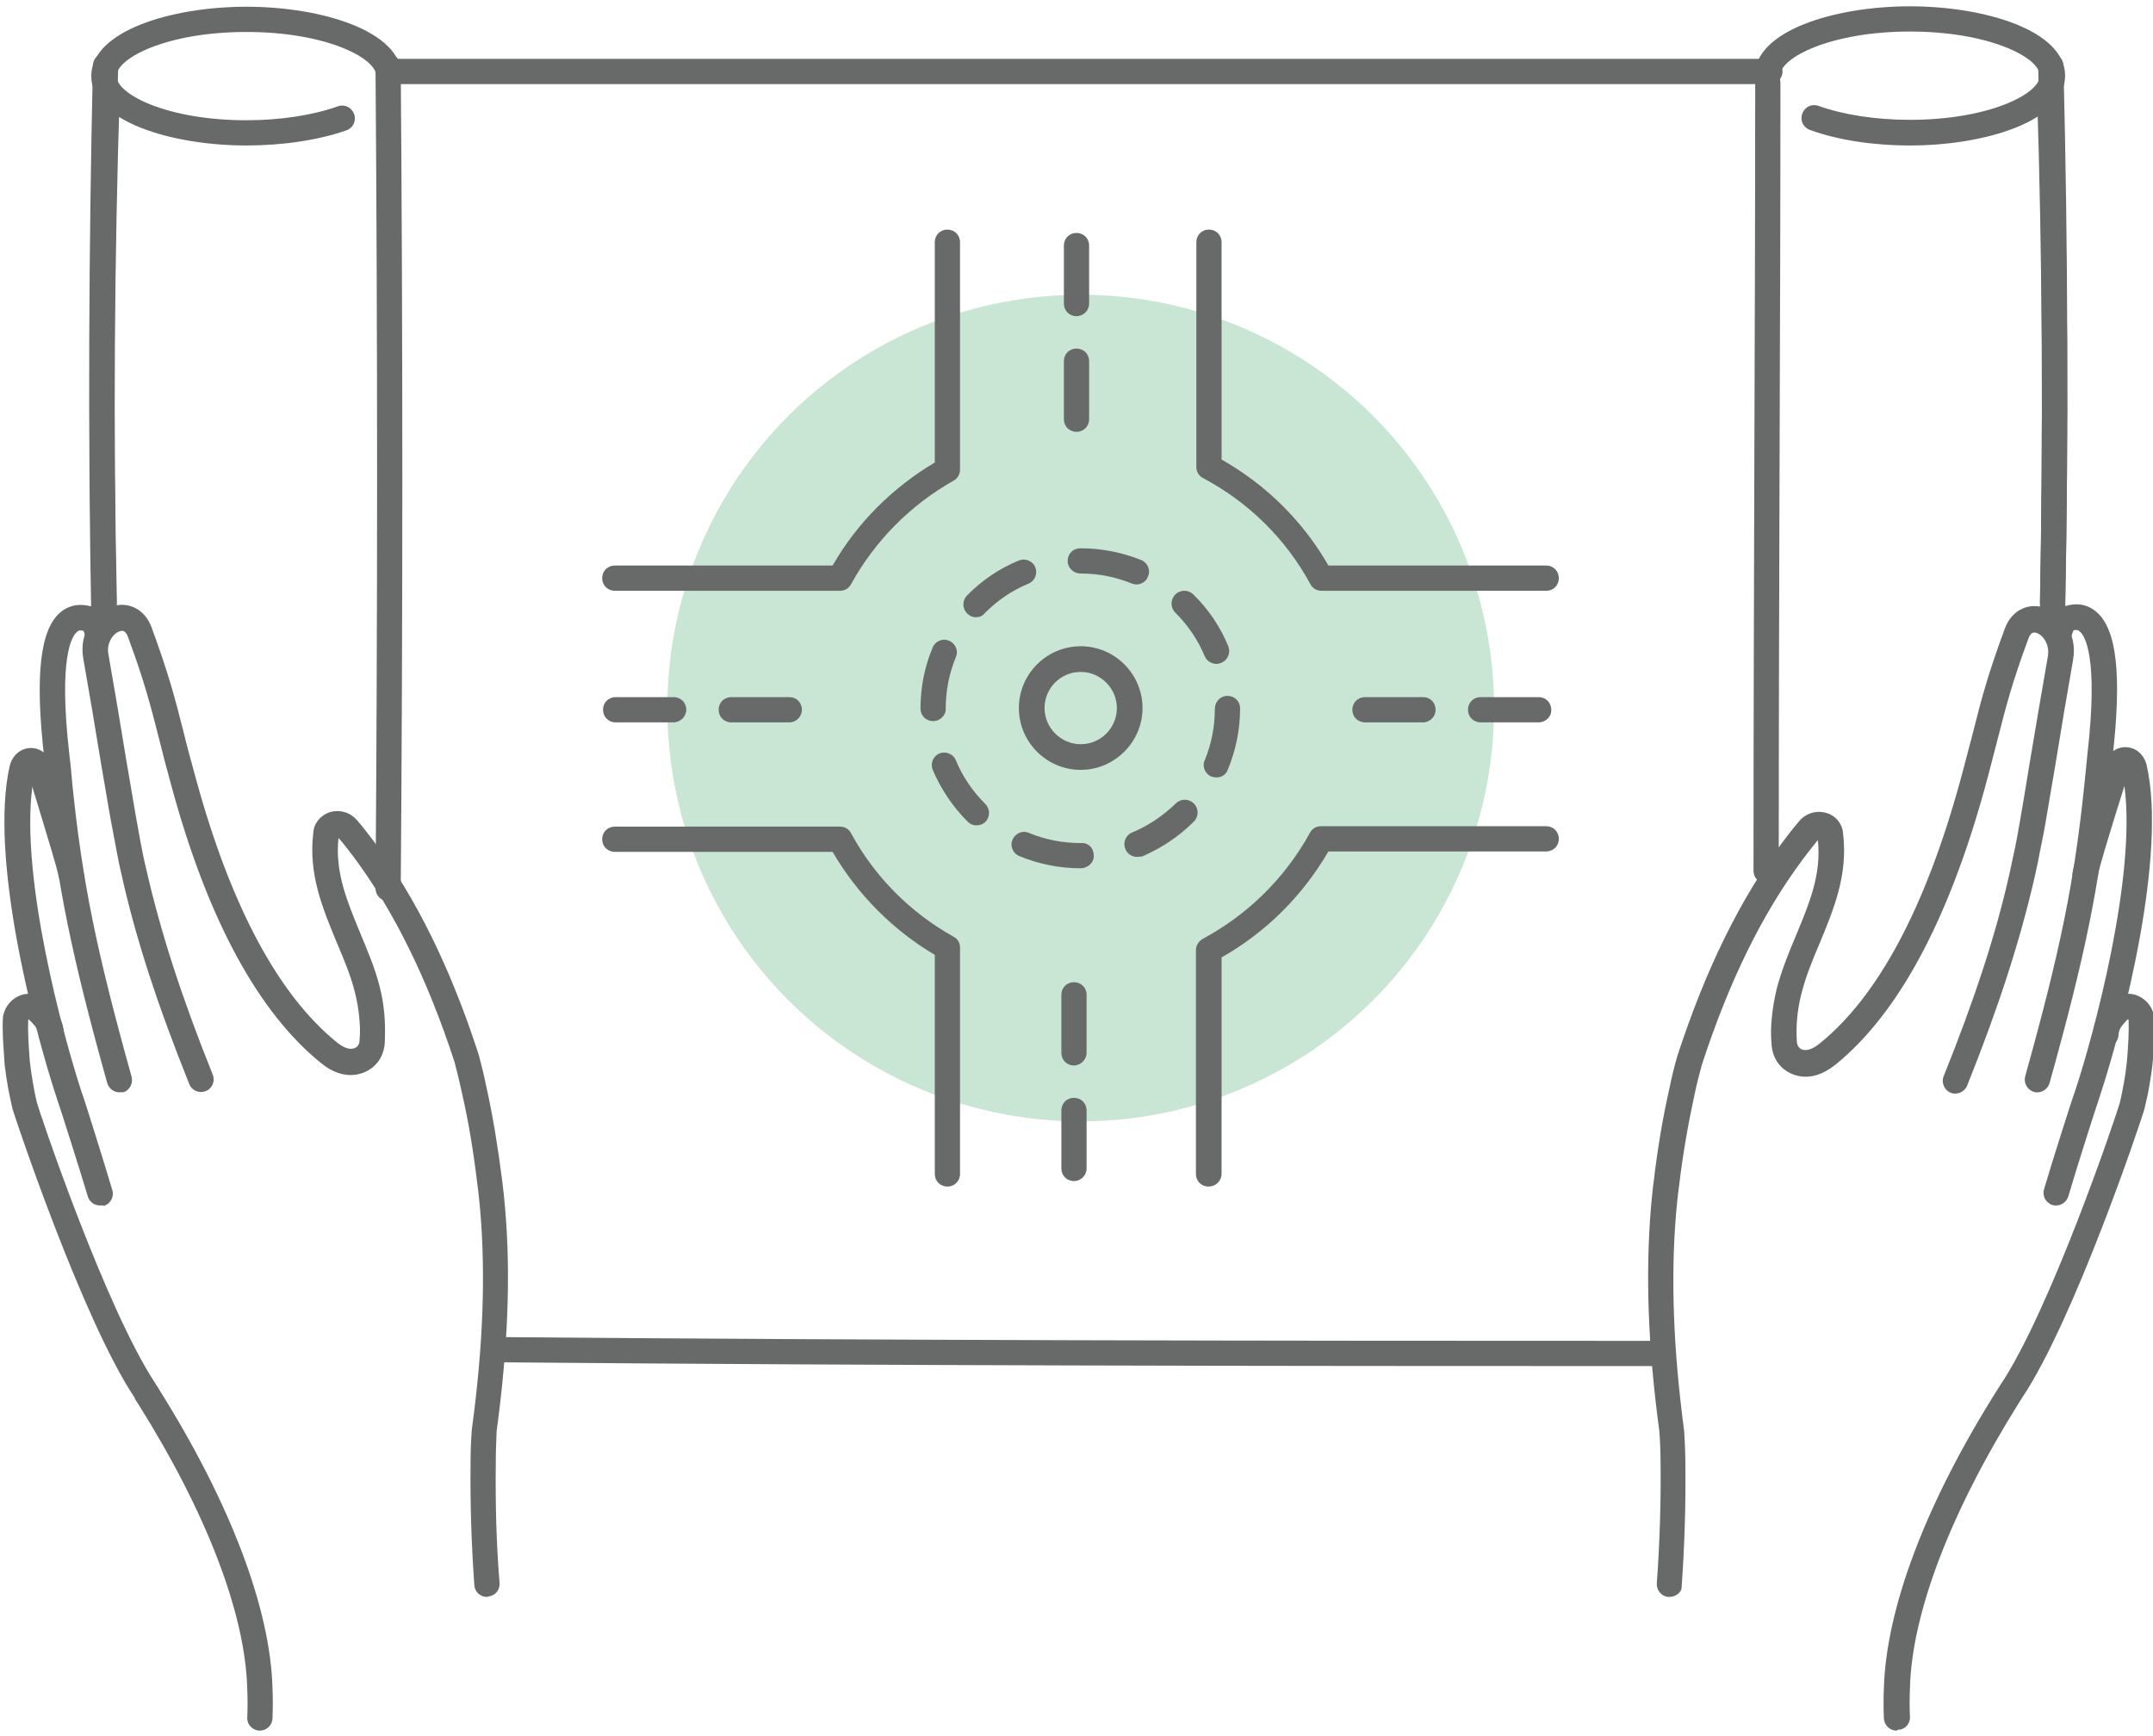 <?xml version="1.0" encoding="UTF-8"?> <svg xmlns="http://www.w3.org/2000/svg" xmlns:xlink="http://www.w3.org/1999/xlink" version="1.1" id="Layer_1" x="0px" y="0px" viewBox="0 0 512 412.9" style="enable-background:new 0 0 512 412.9;" xml:space="preserve"> <style type="text/css"> .st0{opacity:0.6;} .st1{fill:#A5D4B7;} .st2{fill:#686969;} .st3{fill:none;stroke:#686969;stroke-width:1.75;stroke-linecap:round;stroke-linejoin:round;stroke-miterlimit:10;} </style> <g> <g class="st0"> <ellipse class="st1" cx="257" cy="168.4" rx="98.3" ry="98.3"></ellipse> </g> <g> <g> <path class="st2" d="M393.6,324.9L393.6,324.9c-92.6,0-183.3-0.1-274.6-0.9c-1.7,0-3-1.4-3-3c0-1.7,1.4-3,3-3c0,0,0,0,0,0 c91.3,0.8,182,0.9,274.6,0.9c1.7,0,3,1.3,3,3S395.3,324.9,393.6,324.9z"></path> </g> <g> <path class="st2" d="M420,210.1c-1.7,0-3-1.3-3-3c0-33,0.1-66,0.2-99.1c0.1-29.4,0.2-58.9,0.2-88.3c0-1.7,1.3-3,3-3l0,0 c1.7,0,3,1.4,3,3c0,29.4-0.1,58.9-0.2,88.3c-0.1,33-0.2,66-0.2,99C423,208.8,421.7,210.1,420,210.1 C420,210.1,420,210.1,420,210.1z"></path> </g> <g> <path class="st2" d="M420.9,20H92.6c-1.7,0-3-1.3-3-3s1.3-3,3-3h328.3c1.7,0,3,1.3,3,3S422.5,20,420.9,20z"></path> </g> <g> <path class="st2" d="M92.3,214.3C92.3,214.3,92.3,214.3,92.3,214.3c-1.7,0-3-1.4-3-3c0.5-64.9,0.5-130.6,0-195.4c0-1.7,1.3-3,3-3 c0,0,0,0,0,0c1.7,0,3,1.3,3,3c0.5,64.8,0.5,130.6,0,195.5C95.3,213,93.9,214.3,92.3,214.3z"></path> </g> <g> <g> <path class="st2" d="M24.8,146.4c-1.6,0-3-1.3-3-3c-0.8-40.7-0.6-81.9,0.7-122.3c0.1-1.7,1.5-3,3.1-2.9c1.7,0.1,3,1.4,2.9,3.1 c-1.3,40.3-1.6,81.3-0.7,121.9C27.9,145,26.5,146.4,24.8,146.4C24.9,146.4,24.8,146.4,24.8,146.4z"></path> </g> <g> <path class="st2" d="M24.7,149.4c-1.6,0-3-1.3-3-3c-0.8-43.4-0.6-87.4,0.4-130.8c0-1.7,1.4-3.1,3.1-2.9c1.7,0,3,1.4,2.9,3.1 c-1.1,43.3-1.2,87.2-0.4,130.5C27.8,148,26.5,149.4,24.7,149.4C24.8,149.4,24.8,149.4,24.7,149.4z"></path> </g> <g> <path class="st2" d="M58.6,34.6c-17.9,0-36.9-5.8-36.9-16.5c0-10.7,19-16.5,36.9-16.5s36.9,5.8,36.9,16.5c0,1.7-1.3,3-3,3 s-3-1.3-3-3c0-4.3-12-10.5-30.9-10.5s-30.9,6.2-30.9,10.5c0,4.3,12,10.5,30.9,10.5c8.1,0,15.8-1.2,21.7-3.3 c1.6-0.6,3.3,0.2,3.9,1.8c0.6,1.6-0.2,3.3-1.8,3.9C75.8,33.3,67.4,34.6,58.6,34.6z"></path> </g> <g> <g> <path class="st2" d="M28.4,259.8c-1.3,0-2.5-0.9-2.9-2.2c-8.5-30.5-11.9-47-14.3-70.6c-0.2-2.3-0.5-4.6-0.7-6.9 c-2.2-19.4-1-30.4,3.9-34.5c1.4-1.2,3.8-2.3,7.2-1.4c1.4,0.2,3.7,1.4,4.7,6.6c0.3,1.6-0.8,3.2-2.4,3.5 c-1.6,0.3-3.2-0.8-3.5-2.4c-0.2-1.1-0.4-1.6-0.6-1.9c-1-0.2-1.3,0.1-1.5,0.3c-1.1,0.9-4.5,5.7-1.8,29.2c0.3,2.3,0.5,4.7,0.7,7 c2.4,23.3,5.7,39.5,14.1,69.6c0.4,1.6-0.5,3.3-2.1,3.7C28.9,259.7,28.6,259.8,28.4,259.8z M21,150.1 C21,150.1,21,150.1,21,150.1C21,150.1,21,150.1,21,150.1z M21,150.1C21,150.1,21,150.1,21,150.1C21,150.1,21,150.1,21,150.1z M21,150.1C21,150.1,21,150.1,21,150.1C21,150.1,21,150.1,21,150.1z M21,150.1C21,150.1,21,150.1,21,150.1 C21,150.1,21,150.1,21,150.1z M21,150.1C21,150.1,21,150.1,21,150.1C21,150.1,21,150.1,21,150.1z"></path> </g> <g> <path class="st2" d="M61.8,411.6c0,0-0.1,0-0.1,0c-1.7-0.1-3-1.5-2.9-3.1c0.1-2.3,0.1-4.6,0-6.7c-0.4-17.9-9.7-42.1-26-68 c-0.5-0.7-0.8-1.2-0.8-1.4c-12.4-18.6-28.5-66.8-29-68.6c-0.4-1.7-0.8-3.5-1.1-5.2c-0.3-1.8-0.6-3.6-0.8-5.4L1,251.6 c-0.2-3.1-0.5-6.3-0.3-9.7c0-0.2,0-0.3,0.1-0.5c0.5-2.3,2.2-4.1,4.4-4.8c2-0.6,4.1-0.1,5.6,1.3c1.8,1.7,4.2,3.9,4.4,7.9 c0.1,1.7-1.2,3.1-2.8,3.2c-1.6,0.2-3.1-1.2-3.2-2.8c-0.1-1.5-0.9-2.3-2.4-3.8c0,0,0,0.1-0.1,0.2c-0.1,2.9,0.1,5.8,0.3,8.6 l0.1,1.3c0.2,1.6,0.4,3.2,0.7,4.9c0.3,1.7,0.6,3.3,1,4.9c0.5,2,16.3,48.9,28.2,66.8c0.2,0.4,0.5,0.7,0.8,1.3 c16.9,26.9,26.5,52.1,27,71.1c0.1,2.1,0.1,4.6,0,7.1C64.8,410.3,63.4,411.6,61.8,411.6z"></path> </g> <g> <path class="st2" d="M115.8,379.8c-1.6,0-2.9-1.2-3-2.8c-0.7-9.8-1-19.6-0.9-28.9c0-2.7,0.1-5.4,0.3-8.1 c2.7-19.8,3.3-36.8,2-52.1c-0.2-2.1-0.4-4.3-0.7-6.4c-0.9-7.6-2.1-14.9-3.7-21.8c-0.5-2.4-1.1-4.7-1.7-7.1 c-6.5-19.9-14.4-35.9-24-48.8c-1.2-1.5-2.3-3.1-3.6-4.5c-0.9,8.1,2.1,15.2,5.2,22.7c1.7,4.1,3.5,8.3,4.6,12.7 c0.6,2.3,0.9,4.4,1.1,6.5c0.2,2.3,0.2,4.6,0.1,6.9c-0.3,3.8-2.7,6.6-6.4,7.4c-2.8,0.6-5.9-0.3-8.8-2.7 c-14.8-12-26.8-33.9-35.4-65.4c-1.3-4.7-2.3-8.5-3.1-11.8c-2-7.8-3.4-13.4-7.4-24.2c-0.6-1.6-1.4-1.4-1.8-1.3 c-1.5,0.4-3.4,2.6-2.8,5.6c2,11.5,2.4,13.9,4.3,25.5l1.2,7c0.7,4.2,1.4,8.3,2.2,12.5c0.4,2.1,0.8,4.1,1.3,6.1 c3.4,14.9,8.4,30.4,15.8,48.8c0.6,1.5-0.1,3.3-1.7,3.9c-1.5,0.6-3.3-0.1-3.9-1.7c-7.5-18.7-12.7-34.5-16.1-49.8 c-0.5-2.1-0.9-4.2-1.3-6.3c-0.8-4.2-1.6-8.4-2.3-12.7l-1.2-7c-1.9-11.6-2.3-13.9-4.3-25.4c-1.1-6.3,2.8-11.3,7.2-12.5 c3.9-1,7.5,1,9,5c4.1,11.1,5.6,16.9,7.6,24.8c0.8,3.3,1.8,7,3.1,11.7c8.3,30.2,19.6,51.1,33.4,62.3c1.5,1.2,2.8,1.7,3.8,1.5 c1-0.2,1.6-0.9,1.6-2c0.2-1.9,0.1-3.8-0.1-5.8c-0.2-1.8-0.5-3.6-1-5.6c-1-4-2.6-7.8-4.3-11.8c-3.3-8-6.8-16.2-5.6-26.1 c0.1-2.2,1.6-4.1,3.8-4.9c2.5-0.8,5.1,0,6.8,2.1c1.3,1.5,2.5,3.1,3.8,4.8c10,13.4,18.2,30,24.9,50.6c0.7,2.6,1.3,5,1.8,7.5 c1.6,7.1,2.8,14.6,3.8,22.4c0.3,2.2,0.5,4.4,0.7,6.6c1.4,15.8,0.7,33.2-2,53.2c-0.1,2.4-0.2,5-0.2,7.7 c-0.1,9.2,0.1,18.7,0.9,28.4c0.1,1.7-1.1,3.1-2.8,3.2C116,379.8,115.9,379.8,115.8,379.8z"></path> </g> <g> <path class="st3" d="M26.9,285"></path> </g> <g> <path class="st2" d="M23.8,286.7c-1.3,0-2.5-0.8-2.9-2.1c-1.8-6-6.6-21.2-7.3-23.1c-6-18.2-16.1-58.1-11.3-79.3 c0.6-2.5,2.5-4.2,4.9-4.3c2.3-0.1,4.4,1.5,5.2,4c0.8,2.8,1.8,6,2.8,9.4c2.2,7.1,4.2,13.7,4.7,16.3c0.3,1.6-0.8,3.2-2.4,3.5 c-1.7,0.3-3.2-0.8-3.5-2.4c-0.4-2.2-2.6-9.3-4.5-15.6c-0.6-2.1-1.3-4.1-1.8-6c-2.9,21.6,7.3,59.2,11.7,72.6 c0.8,2.1,5.6,17.6,7.3,23.3c0.5,1.6-0.4,3.3-2,3.8C24.4,286.6,24.1,286.7,23.8,286.7z"></path> </g> </g> </g> <g> <g> <path class="st2" d="M488.1,146.4C488,146.4,488,146.4,488.1,146.4c-1.7,0-3-1.4-3-3.1c0.8-40.7,0.6-81.7-0.7-121.9 c-0.1-1.7,1.3-3.1,2.9-3.1c1.7-0.1,3.1,1.2,3.1,2.9c1.3,40.3,1.6,81.4,0.7,122.3C491,145.1,489.7,146.4,488.1,146.4z"></path> </g> <g> <path class="st2" d="M488.1,149.4C488.1,149.4,488.1,149.4,488.1,149.4c-1.7,0-3-1.4-3-3.1c0.8-43.2,0.6-87.1-0.4-130.5 c0-1.7,1.3-3,2.9-3.1c0,0,0.1,0,0.1,0c1.6,0,3,1.3,3,2.9c1.1,43.5,1.2,87.5,0.4,130.8C491.1,148.1,489.8,149.4,488.1,149.4z"></path> </g> <g> <path class="st2" d="M454.2,34.6c-8.8,0-17.2-1.3-23.8-3.7c-1.6-0.6-2.4-2.3-1.8-3.9c0.6-1.6,2.3-2.4,3.9-1.8 c5.9,2.1,13.6,3.3,21.7,3.3c18.8,0,30.9-6.2,30.9-10.5c0-4.3-12-10.5-30.9-10.5c-18.8,0-30.9,6.2-30.9,10.5c0,1.7-1.3,3-3,3 s-3-1.3-3-3c0-10.7,19-16.5,36.9-16.5s36.9,5.8,36.9,16.5C491.1,28.8,472.1,34.6,454.2,34.6z"></path> </g> <g> <g> <path class="st2" d="M484.5,259.8c-0.3,0-0.5,0-0.8-0.1c-1.6-0.5-2.5-2.1-2.1-3.7c8.4-30.1,11.7-46.3,14.1-69.6 c0.2-2.3,0.5-4.6,0.7-7c2.7-23.4-0.7-28.3-1.8-29.2c-0.2-0.2-0.5-0.5-1.5-0.3c-0.1,0.3-0.4,0.9-0.6,1.9 c-0.3,1.6-1.9,2.7-3.5,2.4c-1.6-0.3-2.7-1.9-2.4-3.5c0.9-5.2,3.3-6.4,4.7-6.6c3.5-1,5.8,0.2,7.2,1.4c4.9,4.1,6.1,15,3.9,34.5 c-0.3,2.3-0.5,4.6-0.7,6.9c-2.4,23.7-5.8,40.2-14.3,70.7C487,258.9,485.8,259.8,484.5,259.8z M491.9,150.1L491.9,150.1 L491.9,150.1z M491.9,150.1C491.9,150.1,491.9,150.1,491.9,150.1C491.9,150.1,491.9,150.1,491.9,150.1z M491.9,150.1 C491.9,150.1,491.9,150.1,491.9,150.1C491.9,150.1,491.9,150.1,491.9,150.1z M491.9,150.1C491.9,150.1,491.9,150.1,491.9,150.1 C491.9,150.1,491.9,150.1,491.9,150.1z M491.8,150.1C491.8,150.1,491.9,150.1,491.8,150.1C491.9,150.1,491.8,150.1,491.8,150.1 z"></path> </g> <g> <path class="st2" d="M451,411.6c-1.6,0-2.9-1.3-3-2.9c-0.1-2.4-0.1-4.9,0-7.1c0.5-19,10-44.2,27-71.1c0.3-0.5,0.6-0.9,0.7-1.1 c12.1-18.1,27.9-65.1,28.4-67.1c0.4-1.6,0.7-3.3,1-4.9c0.3-1.6,0.5-3.3,0.7-5l0.1-1.2c0.2-2.8,0.4-5.6,0.3-8.6 c-0.1-0.1-0.2-0.2-0.2-0.2c-1.3,1.4-2.2,2.3-2.2,3.8c-0.1,1.7-1.6,3-3.2,2.8c-1.7-0.1-2.9-1.5-2.8-3.2c0.2-4,2.6-6.2,4.4-7.9 c1.5-1.4,3.6-1.9,5.6-1.3c2.2,0.7,3.9,2.5,4.4,4.8c0,0.2,0.1,0.3,0.1,0.5c0.2,3.5-0.1,6.6-0.3,9.7l-0.1,1.3 c-0.2,1.9-0.5,3.7-0.8,5.5c-0.3,1.8-0.7,3.5-1.1,5.2c-0.4,1.8-16.6,50.1-29.1,68.8c0,0,0,0,0,0c0,0-0.3,0.5-0.7,1.1 c-16.3,26-25.6,50.2-26,68.1c-0.1,2.2-0.1,4.5,0,6.7c0.1,1.7-1.2,3.1-2.9,3.1C451.1,411.6,451.1,411.6,451,411.6z"></path> </g> <g> <path class="st2" d="M397,379.8c-0.1,0-0.1,0-0.2,0c-1.7-0.1-2.9-1.6-2.8-3.2c0.7-9.7,1-19.2,0.9-28.4c0-2.6-0.1-5.2-0.3-7.9 c-2.7-19.8-3.3-37.2-2-53c0.2-2.2,0.4-4.4,0.7-6.6c0.9-7.7,2.2-15.3,3.8-22.3c0.5-2.5,1.1-4.9,1.8-7.3 c6.8-20.8,15-37.4,25-50.8c1.2-1.6,2.5-3.3,3.8-4.8c1.6-2.1,4.3-2.9,6.8-2.1c2.2,0.7,3.7,2.7,3.8,4.9 c1.2,9.9-2.3,18.1-5.6,26.1c-1.7,4-3.3,7.9-4.3,11.9c-0.5,1.9-0.8,3.7-1,5.6c-0.2,2-0.2,3.9-0.1,5.8c0.1,1.1,0.6,1.8,1.6,2 c1,0.2,2.3-0.3,3.8-1.5c13.8-11.1,25.1-32.1,33.4-62.3c1.3-4.7,2.2-8.4,3.1-11.7c2-8,3.5-13.7,7.6-24.8c1.5-4,5.1-6,9-5 c4.4,1.2,8.3,6.2,7.2,12.5c-2,11.5-2.4,13.9-4.3,25.5l-1.2,7c-0.7,4.3-1.4,8.5-2.3,12.7c-0.4,2.1-0.8,4.2-1.3,6.3 c-3.5,15.3-8.6,31.1-16.1,49.8c-0.6,1.5-2.4,2.3-3.9,1.7c-1.5-0.6-2.3-2.4-1.7-3.9c7.4-18.4,12.5-33.9,15.8-48.8 c0.4-2,0.9-4.1,1.3-6.1c0.8-4.1,1.5-8.3,2.2-12.5l1.1-6.7c2-11.9,2.4-14.3,4.4-25.8c0.5-3-1.3-5.2-2.8-5.6 c-0.4-0.1-1.2-0.3-1.8,1.3c-4,10.8-5.4,16.4-7.4,24.2c-0.9,3.4-1.8,7.1-3.1,11.8c-8.7,31.4-20.6,53.4-35.4,65.4 c-3,2.4-6,3.3-8.8,2.7c-3.7-0.8-6.1-3.6-6.4-7.4c-0.2-2.2-0.2-4.5,0.1-6.9c0.2-2.1,0.6-4.2,1.1-6.4c1.2-4.5,2.9-8.7,4.6-12.7 c3.1-7.5,6.1-14.5,5.2-22.7c-1.3,1.6-2.5,3.1-3.6,4.6c-9.6,12.9-17.5,28.9-24,48.9c-0.6,2.2-1.2,4.5-1.7,6.9 c-1.5,6.9-2.8,14.2-3.7,21.8c-0.3,2.1-0.5,4.3-0.7,6.4c-1.3,15.4-0.7,32.3,1.9,51.9c0.2,3,0.3,5.7,0.3,8.4 c0.1,9.3-0.2,19-0.9,28.9C399.9,378.6,398.6,379.8,397,379.8z"></path> </g> <g> <path class="st3" d="M486,285"></path> </g> <g> <path class="st2" d="M489,286.7c-0.3,0-0.6,0-0.9-0.1c-1.6-0.5-2.5-2.2-2-3.8c1.7-5.8,6.6-21.3,7.4-23.4 c4.4-13.3,14.6-51,11.7-72.5c-0.6,1.9-1.2,4-1.9,6.1c-1.9,6.2-4.1,13.3-4.5,15.5c-0.3,1.6-1.8,2.8-3.5,2.4 c-1.6-0.3-2.7-1.8-2.4-3.5c0.5-2.6,2.5-9.2,4.7-16.3c1-3.3,2-6.6,2.8-9.4c0.7-2.4,2.8-4.1,5.2-4c2.4,0.1,4.3,1.8,4.9,4.3 c4.8,21.2-5.3,61.1-11.3,79.2c-0.7,2-5.5,17-7.3,23.2C491.5,285.8,490.3,286.7,489,286.7z"></path> </g> </g> </g> </g> <g> <g> <g> <path class="st2" d="M199.8,140.5h-53.6c-1.7,0-3-1.3-3-3s1.3-3,3-3H198c5.8-10.1,14.2-18.5,24.3-24.5V57.6c0-1.7,1.3-3,3-3 c1.7,0,3,1.3,3,3v54.1c0,1.1-0.6,2.1-1.5,2.6c-10.3,5.8-18.7,14.3-24.4,24.6C201.9,139.9,200.9,140.5,199.8,140.5z"></path> </g> <g> <path class="st2" d="M367.8,140.5h-53.6c-1.1,0-2.1-0.6-2.6-1.6c-5.8-10.7-14.6-19.4-25.5-25.2c-1-0.5-1.6-1.5-1.6-2.7V57.6 c0-1.7,1.3-3,3-3s3,1.3,3,3v51.7c10.6,6,19.4,14.7,25.4,25.2h51.8c1.7,0,3,1.3,3,3S369.4,140.5,367.8,140.5z"></path> </g> <g> <path class="st2" d="M287.4,282.2c-1.7,0-3-1.3-3-3v-53.2c0-1.1,0.6-2.1,1.6-2.7c10.8-5.8,19.6-14.5,25.5-25.2 c0.5-1,1.5-1.6,2.6-1.6h53.6c1.7,0,3,1.3,3,3c0,1.7-1.3,3-3,3h-51.8c-6.1,10.5-14.8,19.2-25.4,25.2v51.4 C290.5,280.9,289.1,282.2,287.4,282.2z"></path> </g> <g> <path class="st2" d="M225.3,282.2c-1.7,0-3-1.3-3-3v-52.1c-10.1-6-18.4-14.4-24.3-24.5h-51.8c-1.7,0-3-1.3-3-3c0-1.7,1.3-3,3-3 h53.6c1.1,0,2.1,0.6,2.6,1.6c5.6,10.3,14,18.8,24.4,24.6c1,0.5,1.5,1.5,1.5,2.6v53.8C228.3,280.9,227,282.2,225.3,282.2z"></path> </g> </g> <g> <path class="st2" d="M257,206.5C257,206.5,256.9,206.5,257,206.5c-5.1,0-10-1-14.6-2.9c-1.5-0.6-2.3-2.4-1.6-3.9 c0.6-1.5,2.4-2.3,3.9-1.6c3.9,1.6,8,2.4,12.2,2.4c0.1,0,0.3,0,0.4,0c1.7,0,2.8,1.3,2.8,3C260.2,205.1,258.7,206.5,257,206.5z M270.4,203.8c-1.2,0-2.3-0.7-2.8-1.9c-0.6-1.5,0.1-3.3,1.6-3.9c3.9-1.6,7.4-4,10.4-6.9c1.2-1.2,3.1-1.2,4.3,0 c1.2,1.2,1.2,3.1,0,4.3c-3.6,3.6-7.7,6.3-12.3,8.3C271.2,203.7,270.8,203.8,270.4,203.8z M232.2,196.3c-0.8,0-1.5-0.3-2.1-0.9 c-3.6-3.6-6.3-7.7-8.3-12.3c-0.6-1.5,0.1-3.3,1.6-3.9c1.5-0.6,3.3,0.1,3.9,1.6c1.6,3.9,4,7.4,7,10.4c1.2,1.2,1.2,3.1,0,4.3 C233.8,196,233,196.3,232.2,196.3z M289.3,184.9c-0.4,0-0.8-0.1-1.2-0.2c-1.5-0.6-2.3-2.4-1.6-3.9c1.6-3.9,2.4-8,2.4-12.2 c0-1.7,1.3-3.1,3-3.1s3,1.3,3,2.9v0.1c0,5-1,9.9-2.9,14.5C291.6,184.2,290.5,184.9,289.3,184.9z M221.9,171.5c-1.7,0-3-1.3-3-3h3 l-3,0c0-5.1,1-10,2.9-14.5c0.6-1.5,2.4-2.3,3.9-1.6c1.5,0.6,2.3,2.4,1.6,3.9c-1.6,3.9-2.4,8-2.4,12.2 C225,170.1,223.6,171.5,221.9,171.5z M289.3,157.9c-1.2,0-2.3-0.7-2.8-1.8c-1.6-3.9-4-7.4-7-10.4c-1.2-1.2-1.2-3.1,0-4.3 c1.2-1.2,3.1-1.2,4.3,0c3.6,3.5,6.4,7.7,8.3,12.3c0.6,1.5-0.1,3.3-1.6,3.9C290.1,157.8,289.7,157.9,289.3,157.9z M232.1,146.8 c-0.8,0-1.5-0.3-2.1-0.9c-1.2-1.2-1.2-3.1,0-4.3c3.5-3.6,7.7-6.4,12.3-8.3c1.5-0.6,3.3,0.1,3.9,1.6c0.6,1.5-0.1,3.3-1.6,3.9 c-3.9,1.6-7.4,4-10.4,7C233.7,146.5,232.9,146.8,232.1,146.8z M270.3,139c-0.4,0-0.8-0.1-1.1-0.2c-3.9-1.6-7.9-2.4-12.2-2.4 c-1.7,0-3.1-1.3-3.1-3c0-1.7,1.3-3,3-3h0.1c5,0,9.9,1,14.4,2.8c1.5,0.6,2.3,2.4,1.6,3.9C272.6,138.3,271.4,139,270.3,139z"></path> </g> <g> <path class="st2" d="M256,102.7c-1.7,0-3-1.3-3-3V85.9c0-1.7,1.3-3,3-3c1.7,0,3,1.3,3,3v13.8C259,101.4,257.7,102.7,256,102.7z M256,75.2c-1.7,0-3-1.3-3-3V58.4c0-1.7,1.3-3,3-3c1.7,0,3,1.3,3,3v13.8C259,73.8,257.7,75.2,256,75.2z"></path> </g> <g> <path class="st2" d="M187.7,171.8h-13.8c-1.7,0-3-1.3-3-3c0-1.7,1.3-3,3-3h13.8c1.7,0,3,1.3,3,3 C190.7,170.4,189.4,171.8,187.7,171.8z M160.2,171.8h-13.8c-1.7,0-3-1.3-3-3c0-1.7,1.3-3,3-3h13.8c1.7,0,3,1.3,3,3 C163.2,170.4,161.8,171.8,160.2,171.8z"></path> </g> <g> <path class="st2" d="M365.9,171.8h-13.8c-1.7,0-3-1.3-3-3c0-1.7,1.3-3,3-3h13.8c1.7,0,3,1.3,3,3 C369,170.4,367.6,171.8,365.9,171.8z M338.4,171.8h-13.8c-1.7,0-3-1.3-3-3c0-1.7,1.3-3,3-3h13.8c1.7,0,3,1.3,3,3 C341.4,170.4,340.1,171.8,338.4,171.8z"></path> </g> <g> <path class="st2" d="M255.4,280.9c-1.7,0-3-1.3-3-3v-13.8c0-1.7,1.3-3,3-3c1.7,0,3,1.3,3,3v13.8 C258.4,279.6,257,280.9,255.4,280.9z M255.4,253.4c-1.7,0-3-1.3-3-3v-13.8c0-1.7,1.3-3,3-3c1.7,0,3,1.3,3,3v13.8 C258.4,252,257,253.4,255.4,253.4z"></path> </g> <g> <path class="st2" d="M257,183.1c-8.1,0-14.7-6.6-14.7-14.7s6.6-14.7,14.7-14.7c8.1,0,14.7,6.6,14.7,14.7S265,183.1,257,183.1z M257,159.8c-4.8,0-8.6,3.9-8.6,8.6s3.9,8.6,8.6,8.6c4.8,0,8.6-3.9,8.6-8.6S261.7,159.8,257,159.8z"></path> </g> </g> </g> </svg> 